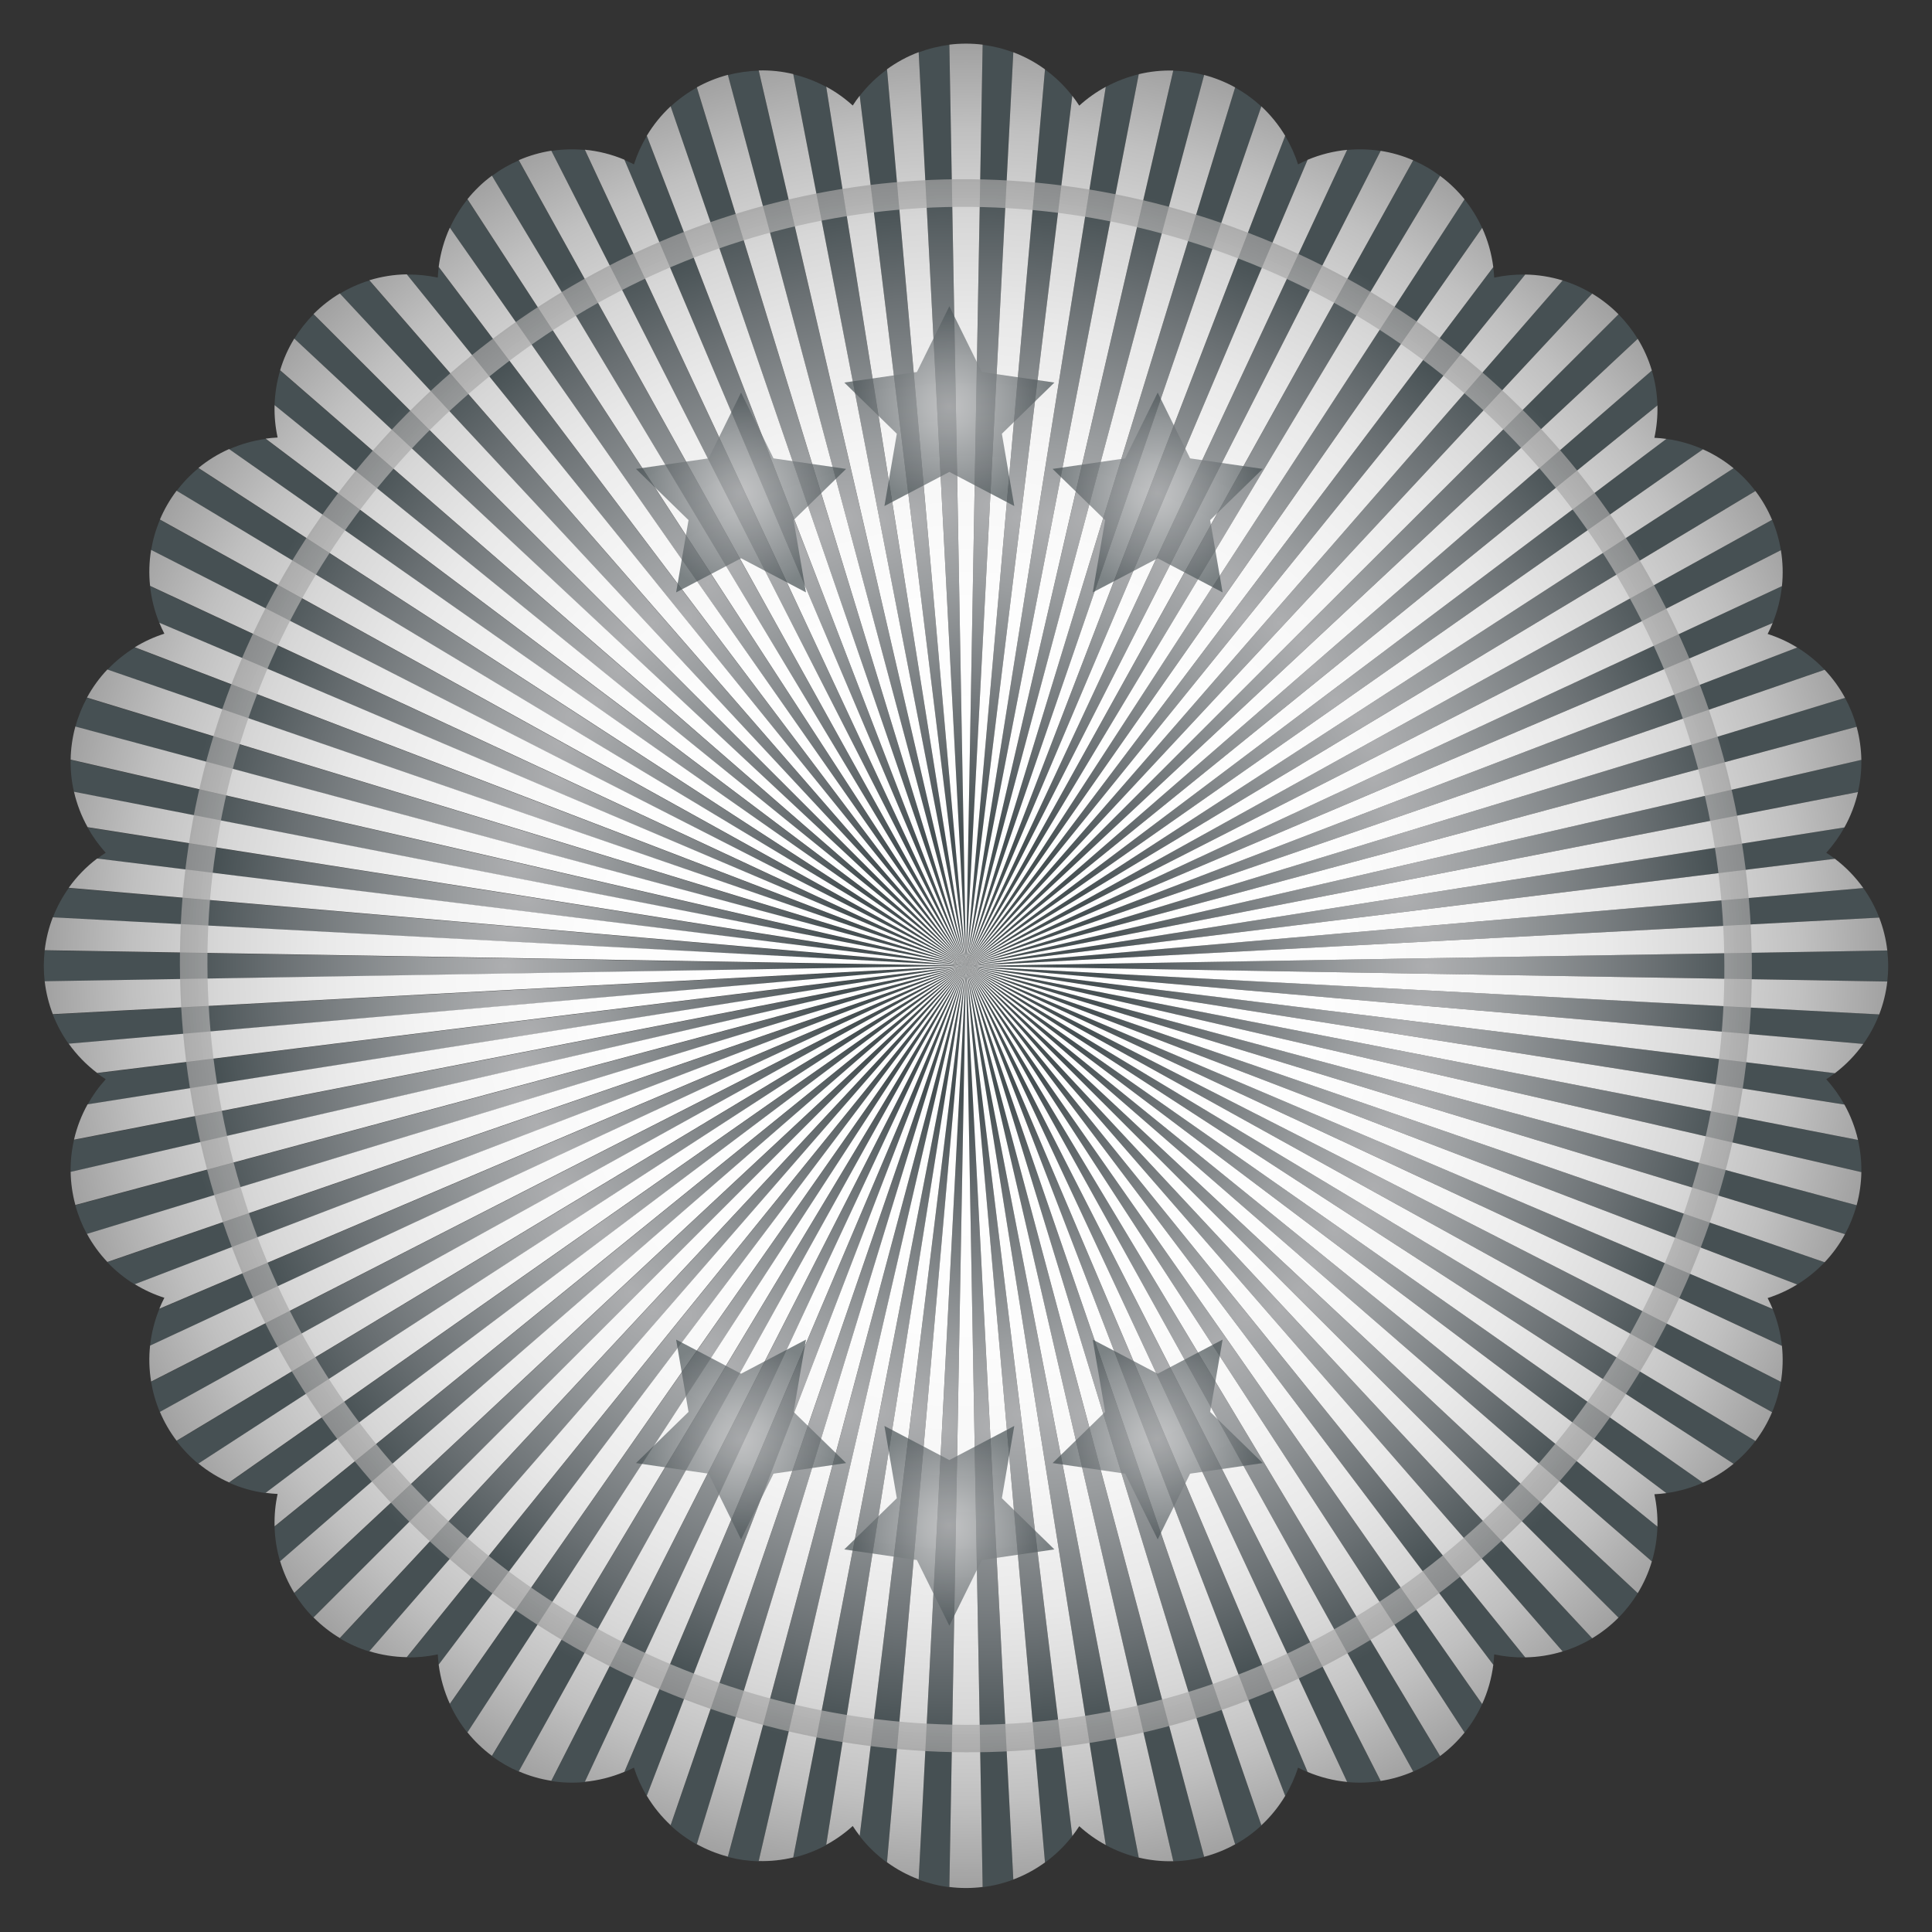 <?xml version="1.0" encoding="UTF-8"?>
<svg enable-background="new 0 0 1676 1676" version="1.1" viewBox="0 0 1676 1676" xml:space="preserve" xmlns="http://www.w3.org/2000/svg">

	
		<rect x="0" y="0" width="1676" height="1676" fill="#333333" stroke="none"/>

	
		<radialGradient id="cj" cx="1238" cy="838" r="283.01" gradientUnits="userSpaceOnUse">
			<stop stop-color="#ADAEB0" offset="0"/>
			<stop stop-color="#9A9D9F" offset=".23"/>
			<stop stop-color="#6A7073" offset=".694"/>
			<stop stop-color="#465053" offset="1"/>
		</radialGradient>
		<path d="m1637.2 824.54c0.505 4.417 0.789 8.913 0.789 13.456 0 4.559-0.284 9.055-0.789 13.472l-799.22-13.472 799.22-13.456z" fill="url(#cj)"/>
		<radialGradient id="by" cx="1234.1" cy="804.19" r="281.1" gradientUnits="userSpaceOnUse">
			<stop stop-color="#ADAEB0" offset="0"/>
			<stop stop-color="#9A9D9F" offset=".23"/>
			<stop stop-color="#6A7073" offset=".694"/>
			<stop stop-color="#465053" offset="1"/>
		</radialGradient>
		<path d="m1630.2 796-792.2 41.993 778.4-67.611c5.616 7.872 10.27 16.453 13.803 25.618z" fill="url(#by)"/>
		<radialGradient id="bn" cx="1234.1" cy="871.81" r="281.1" gradientUnits="userSpaceOnUse">
			<stop stop-color="#ADAEB0" offset="0"/>
			<stop stop-color="#9A9D9F" offset=".23"/>
			<stop stop-color="#6A7073" offset=".694"/>
			<stop stop-color="#465053" offset="1"/>
		</radialGradient>
		<path d="m837.99 837.99 792.2 42.009c-3.534 9.149-8.187 17.747-13.803 25.618l-778.4-67.627z" fill="url(#bn)"/>
		<radialGradient id="bc" cx="1226.4" cy="748.59" r="281.8" gradientUnits="userSpaceOnUse">
			<stop stop-color="#ADAEB0" offset="0"/>
			<stop stop-color="#9A9D9F" offset=".23"/>
			<stop stop-color="#6A7073" offset=".694"/>
			<stop stop-color="#465053" offset="1"/>
		</radialGradient>
		<path d="m1614.7 659.18c0.158 9.496-0.852 18.867-2.918 27.906l-773.81 150.9 776.72-178.81z" fill="url(#bc)"/>
		<radialGradient id="ar" cx="1226.4" cy="927.4" r="281.8" gradientUnits="userSpaceOnUse">
			<stop stop-color="#ADAEB0" offset="0"/>
			<stop stop-color="#9A9D9F" offset=".23"/>
			<stop stop-color="#6A7073" offset=".694"/>
			<stop stop-color="#465053" offset="1"/>
		</radialGradient>
		<path d="m1611.8 988.9c2.067 9.055 3.076 18.425 2.918 27.922l-776.72-178.82 773.81 150.9z" fill="url(#ar)"/>
		<radialGradient id="ag" cx="1224.3" cy="721.68" r="285.27" gradientUnits="userSpaceOnUse">
			<stop stop-color="#ADAEB0" offset="0"/>
			<stop stop-color="#9A9D9F" offset=".23"/>
			<stop stop-color="#6A7073" offset=".694"/>
			<stop stop-color="#465053" offset="1"/>
		</radialGradient>
		<path d="m1610.6 630.47-772.61 207.52 762.54-232.62c4.227 7.793 7.635 16.17 10.064 25.098z" fill="url(#ag)"/>
		<radialGradient id="v" cx="1224.3" cy="954.31" r="285.27" gradientUnits="userSpaceOnUse">
			<stop stop-color="#ADAEB0" offset="0"/>
			<stop stop-color="#9A9D9F" offset=".23"/>
			<stop stop-color="#6A7073" offset=".694"/>
			<stop stop-color="#465053" offset="1"/>
		</radialGradient>
		<path d="m837.99 837.99 772.61 207.53c-2.429 8.913-5.837 17.305-10.064 25.098l-762.54-232.63z" fill="url(#v)"/>
		<radialGradient id="k" cx="1219" cy="777.89" r="272.75" gradientUnits="userSpaceOnUse">
			<stop stop-color="#ADAEB0" offset="0"/>
			<stop stop-color="#9A9D9F" offset=".23"/>
			<stop stop-color="#6A7073" offset=".694"/>
			<stop stop-color="#465053" offset="1"/>
		</radialGradient>
		<path d="m837.99 837.99 762.02-120.2c-4.385 7.872-9.654 15.254-15.743 21.959 2.556 1.641 5.048 3.407 7.462 5.237l-753.74 93.009z" fill="url(#k)"/>
		<radialGradient id="a" cx="1219" cy="898.1" r="272.75" gradientUnits="userSpaceOnUse">
			<stop stop-color="#ADAEB0" offset="0"/>
			<stop stop-color="#9A9D9F" offset=".23"/>
			<stop stop-color="#6A7073" offset=".694"/>
			<stop stop-color="#465053" offset="1"/>
		</radialGradient>
		<path d="m1600 958.21-762.02-120.22 753.74 93.025c-2.414 1.83-4.906 3.581-7.462 5.221 6.09 6.703 11.359 14.086 15.744 21.974z" fill="url(#a)"/>
		<radialGradient id="ct" cx="1210.4" cy="699.85" r="280.88" gradientUnits="userSpaceOnUse">
			<stop stop-color="#ADAEB0" offset="0"/>
			<stop stop-color="#9A9D9F" offset=".23"/>
			<stop stop-color="#6A7073" offset=".694"/>
			<stop stop-color="#465053" offset="1"/>
		</radialGradient>
		<path d="m1582.9 581.02-744.86 256.97 721.07-276.28c8.708 5.347 16.706 11.831 23.789 19.308z" fill="url(#ct)"/>
		<radialGradient id="cs" cx="1210.4" cy="976.13" r="280.88" gradientUnits="userSpaceOnUse">
			<stop stop-color="#ADAEB0" offset="0"/>
			<stop stop-color="#9A9D9F" offset=".23"/>
			<stop stop-color="#6A7073" offset=".694"/>
			<stop stop-color="#465053" offset="1"/>
		</radialGradient>
		<path d="m837.99 837.99 744.86 256.99c-7.083 7.477-15.081 13.961-23.788 19.293l-721.07-276.28z" fill="url(#cs)"/>
		<radialGradient id="cr" cx="1191.9" cy="673.23" r="276.04" gradientUnits="userSpaceOnUse">
			<stop stop-color="#ADAEB0" offset="0"/>
			<stop stop-color="#9A9D9F" offset=".23"/>
			<stop stop-color="#6A7073" offset=".694"/>
			<stop stop-color="#465053" offset="1"/>
		</radialGradient>
		<path d="m837.99 837.99 707.82-329.52c-1.167 10.979-3.865 21.754-8.029 31.976l-699.79 297.55z" fill="url(#cr)"/>
		<radialGradient id="cq" cx="1191.9" cy="1002.8" r="276.04" gradientUnits="userSpaceOnUse">
			<stop stop-color="#ADAEB0" offset="0"/>
			<stop stop-color="#9A9D9F" offset=".23"/>
			<stop stop-color="#6A7073" offset=".694"/>
			<stop stop-color="#465053" offset="1"/>
		</radialGradient>
		<path d="m1545.8 1167.5-707.82-329.54 699.79 297.55c4.165 10.222 6.862 20.997 8.03 31.992z" fill="url(#cq)"/>
		<radialGradient id="cp" cx="1191.4" cy="1031.5" r="284.94" gradientUnits="userSpaceOnUse">
			<stop stop-color="#ADAEB0" offset="0"/>
			<stop stop-color="#9A9D9F" offset=".23"/>
			<stop stop-color="#6A7073" offset=".694"/>
			<stop stop-color="#465053" offset="1"/>
		</radialGradient>
		<path d="m837.99 837.99 706.9 360.74c-1.467 8.897-3.991 17.731-7.635 26.313l-699.27-387.05z" fill="url(#cp)"/>
		<radialGradient id="co" cx="1180.4" cy="1053.9" r="286.24" gradientUnits="userSpaceOnUse">
			<stop stop-color="#ADAEB0" offset="0"/>
			<stop stop-color="#9A9D9F" offset=".23"/>
			<stop stop-color="#6A7073" offset=".694"/>
			<stop stop-color="#465053" offset="1"/>
		</radialGradient>
		<path d="m837.99 837.99 684.84 412.06c-5.616 7.446-12.005 14.055-18.977 19.782l-665.86-431.84z" fill="url(#co)"/>
		<radialGradient id="cn" cx="1157.6" cy="1066.6" r="277.89" gradientUnits="userSpaceOnUse">
			<stop stop-color="#ADAEB0" offset="0"/>
			<stop stop-color="#9A9D9F" offset=".23"/>
			<stop stop-color="#6A7073" offset=".694"/>
			<stop stop-color="#465053" offset="1"/>
		</radialGradient>
		<path d="m837.99 837.99 639.29 448.23c-10.096 4.48-20.776 7.525-31.723 9.039l-607.57-457.27z" fill="url(#cn)"/>
		<radialGradient id="cm" cx="1137.9" cy="1096.3" r="279.87" gradientUnits="userSpaceOnUse">
			<stop stop-color="#ADAEB0" offset="0"/>
			<stop stop-color="#9A9D9F" offset=".23"/>
			<stop stop-color="#6A7073" offset=".694"/>
			<stop stop-color="#465053" offset="1"/>
		</radialGradient>
		<path d="m837.99 837.99 599.81 486.32c-0.268 10.206-1.893 20.381-4.827 30.256l-594.98-516.58z" fill="url(#cm)"/>
		<radialGradient id="cl" cx="1129.4" cy="1120.7" r="287.05" gradientUnits="userSpaceOnUse">
			<stop stop-color="#ADAEB0" offset="0"/>
			<stop stop-color="#9A9D9F" offset=".23"/>
			<stop stop-color="#6A7073" offset=".694"/>
			<stop stop-color="#465053" offset="1"/>
		</radialGradient>
		<path d="m837.99 837.99 582.74 544.08c-4.638 7.556-10.191 14.702-16.706 21.265l-566.03-565.34z" fill="url(#cl)"/>
		<radialGradient id="ck" cx="1109.6" cy="1135.3" r="284.77" gradientUnits="userSpaceOnUse">
			<stop stop-color="#ADAEB0" offset="0"/>
			<stop stop-color="#9A9D9F" offset=".23"/>
			<stop stop-color="#6A7073" offset=".694"/>
			<stop stop-color="#465053" offset="1"/>
		</radialGradient>
		<path d="m837.99 837.99 543.22 583.24c-8.14 4.906-16.753 8.708-25.634 11.437l-517.59-594.68z" fill="url(#ck)"/>
		<radialGradient id="ci" cx="1080.6" cy="1141.1" r="274.52" gradientUnits="userSpaceOnUse">
			<stop stop-color="#ADAEB0" offset="0"/>
			<stop stop-color="#9A9D9F" offset=".23"/>
			<stop stop-color="#6A7073" offset=".694"/>
			<stop stop-color="#465053" offset="1"/>
		</radialGradient>
		<path d="m837.99 837.99 485.12 599.82c-9.023 0.142-18.047-0.726-26.896-2.65-0.142 3.045-0.426 6.058-0.805 9.071l-457.42-606.25z" fill="url(#ci)"/>
		<radialGradient id="ch" cx="1061.9" cy="1170.5" r="283.46" gradientUnits="userSpaceOnUse">
			<stop stop-color="#ADAEB0" offset="0"/>
			<stop stop-color="#9A9D9F" offset=".23"/>
			<stop stop-color="#6A7073" offset=".694"/>
			<stop stop-color="#465053" offset="1"/>
		</radialGradient>
		<path d="m837.99 837.99 447.76 640.3c-4.007 8.787-9.118 17.116-15.27 24.766l-432.48-665.07z" fill="url(#ch)"/>
		<radialGradient id="cg" cx="1043.6" cy="1187.4" r="286.7" gradientUnits="userSpaceOnUse">
			<stop stop-color="#ADAEB0" offset="0"/>
			<stop stop-color="#9A9D9F" offset=".23"/>
			<stop stop-color="#6A7073" offset=".694"/>
			<stop stop-color="#465053" offset="1"/>
		</radialGradient>
		<path d="m837.99 837.99 411.27 685.42c-3.565 2.65-7.319 5.127-11.263 7.414-3.944 2.271-7.966 4.275-12.052 6.042l-387.95-698.88z" fill="url(#cg)"/>
		<radialGradient id="cf" cx="1017.9" cy="1192.2" r="280.92" gradientUnits="userSpaceOnUse">
			<stop stop-color="#ADAEB0" offset="0"/>
			<stop stop-color="#9A9D9F" offset=".23"/>
			<stop stop-color="#6A7073" offset=".694"/>
			<stop stop-color="#465053" offset="1"/>
		</radialGradient>
		<path d="m837.99 837.99 359.73 707.06c-9.702 1.514-19.466 1.783-29.089 0.868l-330.64-707.93z" fill="url(#cf)"/>
		<radialGradient id="ce" cx="986.15" cy="1198" r="275.29" gradientUnits="userSpaceOnUse">
			<stop stop-color="#ADAEB0" offset="0"/>
			<stop stop-color="#9A9D9F" offset=".23"/>
			<stop stop-color="#6A7073" offset=".694"/>
			<stop stop-color="#465053" offset="1"/>
		</radialGradient>
		<path d="m837.99 837.99 296.32 699.27c-2.792-1.183-5.553-2.461-8.266-3.849-2.745 8.629-6.515 16.879-11.137 24.625l-276.91-720.04z" fill="url(#ce)"/>
		<radialGradient id="cd" cx="966.1" cy="1219" r="284.25" gradientUnits="userSpaceOnUse">
			<stop stop-color="#ADAEB0" offset="0"/>
			<stop stop-color="#9A9D9F" offset=".23"/>
			<stop stop-color="#6A7073" offset=".694"/>
			<stop stop-color="#465053" offset="1"/>
		</radialGradient>
		<path d="m837.99 837.99 256.22 745.58c-6.799 6.326-14.402 11.878-22.716 16.485l-233.5-762.07z" fill="url(#cd)"/>
		<radialGradient id="cc" cx="941.29" cy="1226.3" r="284.15" gradientUnits="userSpaceOnUse">
			<stop stop-color="#ADAEB0" offset="0"/>
			<stop stop-color="#9A9D9F" offset=".23"/>
			<stop stop-color="#6A7073" offset=".694"/>
			<stop stop-color="#465053" offset="1"/>
		</radialGradient>
		<path d="m837.99 837.99 206.59 772.88c-8.944 2.35-17.904 3.597-26.77 3.818l-179.82-776.69z" fill="url(#cc)"/>
		<radialGradient id="cb" cx="912.93" cy="451.22" r="278.58" gradientUnits="userSpaceOnUse">
			<stop stop-color="#ADAEB0" offset="0"/>
			<stop stop-color="#9A9D9F" offset=".23"/>
			<stop stop-color="#6A7073" offset=".694"/>
			<stop stop-color="#465053" offset="1"/>
		</radialGradient>
		<path d="m987.87 64.439-149.88 773.55 121.26-762.59c8.976-4.874 18.598-8.565 28.615-10.963z" fill="url(#cb)"/>
		<radialGradient id="ca" cx="912.93" cy="1224.8" r="278.58" gradientUnits="userSpaceOnUse">
			<stop stop-color="#ADAEB0" offset="0"/>
			<stop stop-color="#9A9D9F" offset=".23"/>
			<stop stop-color="#6A7073" offset=".694"/>
			<stop stop-color="#465053" offset="1"/>
		</radialGradient>
		<path d="m837.99 837.99 149.88 773.57c-10.017-2.398-19.64-6.089-28.616-10.964l-121.26-762.6z" fill="url(#ca)"/>
		<radialGradient id="bz" cx="884.1" cy="449.12" r="276.9" gradientUnits="userSpaceOnUse">
			<stop stop-color="#ADAEB0" offset="0"/>
			<stop stop-color="#9A9D9F" offset=".23"/>
			<stop stop-color="#6A7073" offset=".694"/>
			<stop stop-color="#465053" offset="1"/>
		</radialGradient>
		<path d="m930.21 83.195-92.22 754.8 68.526-777.75c8.945 6.5 16.911 14.23 23.694 22.953z" fill="url(#bz)"/>
		<radialGradient id="bx" cx="884.1" cy="1226.9" r="276.9" gradientUnits="userSpaceOnUse">
			<stop stop-color="#ADAEB0" offset="0"/>
			<stop stop-color="#9A9D9F" offset=".23"/>
			<stop stop-color="#6A7073" offset=".694"/>
			<stop stop-color="#465053" offset="1"/>
		</radialGradient>
		<path d="m837.99 837.99 92.22 754.81c-6.783 8.708-14.75 16.438-23.694 22.937l-68.526-777.75z" fill="url(#bx)"/>
		<radialGradient id="bw" cx="858.52" cy="438.44" r="282.9" gradientUnits="userSpaceOnUse">
			<stop stop-color="#ADAEB0" offset="0"/>
			<stop stop-color="#9A9D9F" offset=".23"/>
			<stop stop-color="#6A7073" offset=".694"/>
			<stop stop-color="#465053" offset="1"/>
		</radialGradient>
		<path d="m879.04 45.43-41.046 792.56 14.45-799.11c9.244 1.152 18.157 3.376 26.596 6.547z" fill="url(#bw)"/>
		<radialGradient id="bv" cx="858.52" cy="1237.5" r="282.9" gradientUnits="userSpaceOnUse">
			<stop stop-color="#ADAEB0" offset="0"/>
			<stop stop-color="#9A9D9F" offset=".23"/>
			<stop stop-color="#6A7073" offset=".694"/>
			<stop stop-color="#465053" offset="1"/>
		</radialGradient>
		<path d="m837.99 837.99 41.046 792.56c-8.44 3.187-17.352 5.411-26.596 6.547l-14.45-799.11z" fill="url(#bv)"/>
		<radialGradient id="bu" cx="817.47" cy="438.44" r="282.9" gradientUnits="userSpaceOnUse">
			<stop stop-color="#ADAEB0" offset="0"/>
			<stop stop-color="#9A9D9F" offset=".23"/>
			<stop stop-color="#6A7073" offset=".694"/>
			<stop stop-color="#465053" offset="1"/>
		</radialGradient>
		<path d="m823.56 38.883 14.434 799.11-41.046-792.56c8.455-3.171 17.368-5.395 26.612-6.547z" fill="url(#bu)"/>
		<radialGradient id="bt" cx="791.89" cy="449.12" r="276.9" gradientUnits="userSpaceOnUse">
			<stop stop-color="#ADAEB0" offset="0"/>
			<stop stop-color="#9A9D9F" offset=".23"/>
			<stop stop-color="#6A7073" offset=".694"/>
			<stop stop-color="#465053" offset="1"/>
		</radialGradient>
		<path d="m769.47 60.243 68.526 777.75-92.204-754.8c6.767-8.723 14.749-16.453 23.678-22.952z" fill="url(#bt)"/>
		<radialGradient id="bs" cx="763.06" cy="451.22" r="278.58" gradientUnits="userSpaceOnUse">
			<stop stop-color="#ADAEB0" offset="0"/>
			<stop stop-color="#9A9D9F" offset=".23"/>
			<stop stop-color="#6A7073" offset=".694"/>
			<stop stop-color="#465053" offset="1"/>
		</radialGradient>
		<path d="m716.73 75.402 121.26 762.59-149.86-773.55c10.001 2.398 19.624 6.089 28.6 10.963z" fill="url(#bs)"/>
		<radialGradient id="br" cx="734.71" cy="449.65" r="284.15" gradientUnits="userSpaceOnUse">
			<stop stop-color="#ADAEB0" offset="0"/>
			<stop stop-color="#9A9D9F" offset=".23"/>
			<stop stop-color="#6A7073" offset=".694"/>
			<stop stop-color="#465053" offset="1"/>
		</radialGradient>
		<path d="m658.17 61.3 179.82 776.69-206.57-772.86c8.929-2.351 17.904-3.597 26.754-3.833z" fill="url(#br)"/>
		<radialGradient id="bq" cx="709.88" cy="456.97" r="284.25" gradientUnits="userSpaceOnUse">
			<stop stop-color="#ADAEB0" offset="0"/>
			<stop stop-color="#9A9D9F" offset=".23"/>
			<stop stop-color="#6A7073" offset=".694"/>
			<stop stop-color="#465053" offset="1"/>
		</radialGradient>
		<path d="m604.49 75.939 233.5 762.05-256.22-745.58c6.799-6.31 14.419-11.863 22.716-16.469z" fill="url(#bq)"/>
		<radialGradient id="bp" cx="689.83" cy="477.98" r="275.28" gradientUnits="userSpaceOnUse">
			<stop stop-color="#ADAEB0" offset="0"/>
			<stop stop-color="#9A9D9F" offset=".23"/>
			<stop stop-color="#6A7073" offset=".694"/>
			<stop stop-color="#465053" offset="1"/>
		</radialGradient>
		<path d="m561.1 117.96 276.9 720.03-296.32-699.25c2.808 1.167 5.569 2.445 8.266 3.849 2.76-8.628 6.515-16.894 11.152-24.624z" fill="url(#bp)"/>
		<radialGradient id="bo" cx="658.13" cy="483.77" r="280.91" gradientUnits="userSpaceOnUse">
			<stop stop-color="#ADAEB0" offset="0"/>
			<stop stop-color="#9A9D9F" offset=".23"/>
			<stop stop-color="#6A7073" offset=".694"/>
			<stop stop-color="#465053" offset="1"/>
		</radialGradient>
		<path d="m507.37 130.08 330.63 707.91-359.72-707.06c9.686-1.515 19.466-1.767 29.089-0.852z" fill="url(#bo)"/>
		<radialGradient id="bm" cx="632.36" cy="488.55" r="286.7" gradientUnits="userSpaceOnUse">
			<stop stop-color="#ADAEB0" offset="0"/>
			<stop stop-color="#9A9D9F" offset=".23"/>
			<stop stop-color="#6A7073" offset=".694"/>
			<stop stop-color="#465053" offset="1"/>
		</radialGradient>
		<path d="m450.04 139.12 387.95 698.88-411.27-685.4c3.581-2.65 7.32-5.143 11.263-7.414 3.944-2.272 7.982-4.291 12.052-6.058z" fill="url(#bm)"/>
		<radialGradient id="bl" cx="614.11" cy="505.47" r="283.46" gradientUnits="userSpaceOnUse">
			<stop stop-color="#ADAEB0" offset="0"/>
			<stop stop-color="#9A9D9F" offset=".23"/>
			<stop stop-color="#6A7073" offset=".694"/>
			<stop stop-color="#465053" offset="1"/>
		</radialGradient>
		<path d="m405.52 172.94 432.47 665.05-447.75-640.29c4.006-8.802 9.133-17.132 15.285-24.767z" fill="url(#bl)"/>
		<radialGradient id="bk" cx="595.44" cy="534.87" r="274.51" gradientUnits="userSpaceOnUse">
			<stop stop-color="#ADAEB0" offset="0"/>
			<stop stop-color="#9A9D9F" offset=".23"/>
			<stop stop-color="#6A7073" offset=".694"/>
			<stop stop-color="#465053" offset="1"/>
		</radialGradient>
		<path d="m380.57 231.75 457.42 606.24-485.11-599.81c9.007-0.158 18.046 0.726 26.896 2.65 0.142-3.044 0.41-6.073 0.789-9.086z" fill="url(#bk)"/>
		<radialGradient id="bj" cx="566.39" cy="540.65" r="284.76" gradientUnits="userSpaceOnUse">
			<stop stop-color="#ADAEB0" offset="0"/>
			<stop stop-color="#9A9D9F" offset=".23"/>
			<stop stop-color="#6A7073" offset=".694"/>
			<stop stop-color="#465053" offset="1"/>
		</radialGradient>
		<path d="m320.4 243.31 517.59 594.68-543.21-583.24c8.14-4.89 16.753-8.708 25.618-11.437z" fill="url(#bj)"/>
		<radialGradient id="bi" cx="817.47" cy="1237.5" r="282.9" gradientUnits="userSpaceOnUse">
			<stop stop-color="#ADAEB0" offset="0"/>
			<stop stop-color="#9A9D9F" offset=".23"/>
			<stop stop-color="#6A7073" offset=".694"/>
			<stop stop-color="#465053" offset="1"/>
		</radialGradient>
		<path d="m837.99 837.99-14.434 799.11c-9.244-1.136-18.157-3.36-26.612-6.547l41.046-792.56z" fill="url(#bi)"/>
		<radialGradient id="bh" cx="791.89" cy="1226.9" r="276.9" gradientUnits="userSpaceOnUse">
			<stop stop-color="#ADAEB0" offset="0"/>
			<stop stop-color="#9A9D9F" offset=".23"/>
			<stop stop-color="#6A7073" offset=".694"/>
			<stop stop-color="#465053" offset="1"/>
		</radialGradient>
		<path d="m837.99 837.99-68.526 777.75c-8.929-6.499-16.911-14.229-23.678-22.937l92.204-754.81z" fill="url(#bh)"/>
		<radialGradient id="bg" cx="763.06" cy="1224.8" r="278.58" gradientUnits="userSpaceOnUse">
			<stop stop-color="#ADAEB0" offset="0"/>
			<stop stop-color="#9A9D9F" offset=".23"/>
			<stop stop-color="#6A7073" offset=".694"/>
			<stop stop-color="#465053" offset="1"/>
		</radialGradient>
		<path d="m837.99 837.99-121.26 762.61c-8.976 4.874-18.599 8.566-28.6 10.964l149.86-773.57z" fill="url(#bg)"/>
		<radialGradient id="bf" cx="734.71" cy="1226.3" r="284.15" gradientUnits="userSpaceOnUse">
			<stop stop-color="#ADAEB0" offset="0"/>
			<stop stop-color="#9A9D9F" offset=".23"/>
			<stop stop-color="#6A7073" offset=".694"/>
			<stop stop-color="#465053" offset="1"/>
		</radialGradient>
		<path d="m837.99 837.99-179.82 776.69c-8.85-0.221-17.826-1.467-26.754-3.818l206.57-772.88z" fill="url(#bf)"/>
		<radialGradient id="be" cx="709.88" cy="1219" r="284.25" gradientUnits="userSpaceOnUse">
			<stop stop-color="#ADAEB0" offset="0"/>
			<stop stop-color="#9A9D9F" offset=".23"/>
			<stop stop-color="#6A7073" offset=".694"/>
			<stop stop-color="#465053" offset="1"/>
		</radialGradient>
		<path d="m837.99 837.99-233.5 762.07c-8.298-4.606-15.917-10.159-22.716-16.485l256.22-745.58z" fill="url(#be)"/>
		<radialGradient id="bd" cx="689.83" cy="1198" r="275.29" gradientUnits="userSpaceOnUse">
			<stop stop-color="#ADAEB0" offset="0"/>
			<stop stop-color="#9A9D9F" offset=".23"/>
			<stop stop-color="#6A7073" offset=".694"/>
			<stop stop-color="#465053" offset="1"/>
		</radialGradient>
		<path d="m837.99 837.99-276.9 720.04c-4.638-7.745-8.392-15.996-11.153-24.625-2.698 1.388-5.458 2.666-8.266 3.849l296.32-699.27z" fill="url(#bd)"/>
		<radialGradient id="bb" cx="658.13" cy="1192.2" r="280.92" gradientUnits="userSpaceOnUse">
			<stop stop-color="#ADAEB0" offset="0"/>
			<stop stop-color="#9A9D9F" offset=".23"/>
			<stop stop-color="#6A7073" offset=".694"/>
			<stop stop-color="#465053" offset="1"/>
		</radialGradient>
		<path d="m837.99 837.99-330.63 707.93c-9.623 0.915-19.403 0.647-29.089-0.868l359.72-707.06z" fill="url(#bb)"/>
		<radialGradient id="ba" cx="632.36" cy="1187.4" r="286.7" gradientUnits="userSpaceOnUse">
			<stop stop-color="#ADAEB0" offset="0"/>
			<stop stop-color="#9A9D9F" offset=".23"/>
			<stop stop-color="#6A7073" offset=".694"/>
			<stop stop-color="#465053" offset="1"/>
		</radialGradient>
		<path d="m837.99 837.99-387.95 698.88c-4.07-1.767-8.108-3.77-12.052-6.042-3.944-2.287-7.682-4.764-11.263-7.414l411.27-685.42z" fill="url(#ba)"/>
		<radialGradient id="az" cx="614.11" cy="1170.5" r="283.46" gradientUnits="userSpaceOnUse">
			<stop stop-color="#ADAEB0" offset="0"/>
			<stop stop-color="#9A9D9F" offset=".23"/>
			<stop stop-color="#6A7073" offset=".694"/>
			<stop stop-color="#465053" offset="1"/>
		</radialGradient>
		<path d="m837.99 837.99-432.47 665.07c-6.152-7.651-11.279-15.98-15.286-24.766l447.76-640.3z" fill="url(#az)"/>
		<radialGradient id="ay" cx="595.44" cy="1141.1" r="274.51" gradientUnits="userSpaceOnUse">
			<stop stop-color="#ADAEB0" offset="0"/>
			<stop stop-color="#9A9D9F" offset=".23"/>
			<stop stop-color="#6A7073" offset=".694"/>
			<stop stop-color="#465053" offset="1"/>
		</radialGradient>
		<path d="m837.99 837.99-457.42 606.24c-0.379-3.013-0.647-6.026-0.789-9.071-8.85 1.925-17.889 2.792-26.896 2.65l485.11-599.82z" fill="url(#ay)"/>
		<radialGradient id="ax" cx="566.39" cy="1135.3" r="284.76" gradientUnits="userSpaceOnUse">
			<stop stop-color="#ADAEB0" offset="0"/>
			<stop stop-color="#9A9D9F" offset=".23"/>
			<stop stop-color="#6A7073" offset=".694"/>
			<stop stop-color="#465053" offset="1"/>
		</radialGradient>
		<path d="m837.99 837.99-517.59 594.68c-8.866-2.729-17.479-6.531-25.618-11.437l543.21-583.24z" fill="url(#ax)"/>
		<radialGradient id="aw" cx="546.63" cy="1120.7" r="287.05" gradientUnits="userSpaceOnUse">
			<stop stop-color="#ADAEB0" offset="0"/>
			<stop stop-color="#9A9D9F" offset=".23"/>
			<stop stop-color="#6A7073" offset=".694"/>
			<stop stop-color="#465053" offset="1"/>
		</radialGradient>
		<path d="m837.99 837.99-566.02 565.34c-6.515-6.562-12.084-13.708-16.706-21.265l582.72-544.08z" fill="url(#aw)"/>
		<radialGradient id="av" cx="538.1" cy="1096.3" r="279.87" gradientUnits="userSpaceOnUse">
			<stop stop-color="#ADAEB0" offset="0"/>
			<stop stop-color="#9A9D9F" offset=".23"/>
			<stop stop-color="#6A7073" offset=".694"/>
			<stop stop-color="#465053" offset="1"/>
		</radialGradient>
		<path d="m837.99 837.99-594.98 516.58c-2.934-9.875-4.543-20.05-4.811-30.256l599.79-486.32z" fill="url(#av)"/>
		<radialGradient id="au" cx="518.35" cy="1066.6" r="277.89" gradientUnits="userSpaceOnUse">
			<stop stop-color="#ADAEB0" offset="0"/>
			<stop stop-color="#9A9D9F" offset=".23"/>
			<stop stop-color="#6A7073" offset=".694"/>
			<stop stop-color="#465053" offset="1"/>
		</radialGradient>
		<path d="m837.99 837.99-607.57 457.27c-10.932-1.514-21.627-4.559-31.708-9.039l639.28-448.23z" fill="url(#au)"/>
		<radialGradient id="at" cx="495.58" cy="1053.9" r="286.24" gradientUnits="userSpaceOnUse">
			<stop stop-color="#ADAEB0" offset="0"/>
			<stop stop-color="#9A9D9F" offset=".23"/>
			<stop stop-color="#6A7073" offset=".694"/>
			<stop stop-color="#465053" offset="1"/>
		</radialGradient>
		<path d="m837.99 837.99-665.86 431.84c-6.973-5.726-13.346-12.336-18.961-19.782l684.82-412.06z" fill="url(#at)"/>
		<radialGradient id="as" cx="484.54" cy="1031.5" r="284.94" gradientUnits="userSpaceOnUse">
			<stop stop-color="#ADAEB0" offset="0"/>
			<stop stop-color="#9A9D9F" offset=".23"/>
			<stop stop-color="#6A7073" offset=".694"/>
			<stop stop-color="#465053" offset="1"/>
		</radialGradient>
		<path d="m837.99 837.99-699.27 387.05c-3.628-8.582-6.152-17.416-7.635-26.313l706.9-360.74z" fill="url(#as)"/>
		<radialGradient id="aq" cx="484.09" cy="1002.8" r="276.04" gradientUnits="userSpaceOnUse">
			<stop stop-color="#ADAEB0" offset="0"/>
			<stop stop-color="#9A9D9F" offset=".23"/>
			<stop stop-color="#6A7073" offset=".694"/>
			<stop stop-color="#465053" offset="1"/>
		</radialGradient>
		<path d="m837.99 837.99-707.8 329.54c1.152-10.995 3.865-21.769 8.029-31.992l699.78-297.55z" fill="url(#aq)"/>
		<radialGradient id="ap" cx="465.56" cy="976.13" r="280.88" gradientUnits="userSpaceOnUse">
			<stop stop-color="#ADAEB0" offset="0"/>
			<stop stop-color="#9A9D9F" offset=".23"/>
			<stop stop-color="#6A7073" offset=".694"/>
			<stop stop-color="#465053" offset="1"/>
		</radialGradient>
		<path d="m837.99 837.99-721.06 276.28c-8.708-5.332-16.721-11.815-23.804-19.293l744.86-256.99z" fill="url(#ap)"/>
		<radialGradient id="ao" cx="451.69" cy="954.31" r="285.27" gradientUnits="userSpaceOnUse">
			<stop stop-color="#ADAEB0" offset="0"/>
			<stop stop-color="#9A9D9F" offset=".23"/>
			<stop stop-color="#6A7073" offset=".694"/>
			<stop stop-color="#465053" offset="1"/>
		</radialGradient>
		<path d="m837.99 837.99-762.54 232.63c-4.228-7.793-7.635-16.185-10.064-25.098l772.61-207.53z" fill="url(#ao)"/>
		<radialGradient id="an" cx="449.63" cy="927.4" r="281.8" gradientUnits="userSpaceOnUse">
			<stop stop-color="#ADAEB0" offset="0"/>
			<stop stop-color="#9A9D9F" offset=".23"/>
			<stop stop-color="#6A7073" offset=".694"/>
			<stop stop-color="#465053" offset="1"/>
		</radialGradient>
		<path d="m837.99 837.99-776.71 178.82c-0.174-9.496 0.836-18.867 2.918-27.922l773.79-150.9z" fill="url(#an)"/>
		<radialGradient id="am" cx="456.99" cy="898.1" r="272.74" gradientUnits="userSpaceOnUse">
			<stop stop-color="#ADAEB0" offset="0"/>
			<stop stop-color="#9A9D9F" offset=".23"/>
			<stop stop-color="#6A7073" offset=".694"/>
			<stop stop-color="#465053" offset="1"/>
		</radialGradient>
		<path d="m837.99 837.99-762.01 120.22c4.37-7.887 9.638-15.27 15.743-21.974-2.571-1.641-5.048-3.392-7.462-5.221l753.72-93.026z" fill="url(#am)"/>
		<radialGradient id="al" cx="441.9" cy="871.81" r="281.1" gradientUnits="userSpaceOnUse">
			<stop stop-color="#ADAEB0" offset="0"/>
			<stop stop-color="#9A9D9F" offset=".23"/>
			<stop stop-color="#6A7073" offset=".694"/>
			<stop stop-color="#465053" offset="1"/>
		</radialGradient>
		<path d="m837.99 837.99-778.38 67.627c-5.616-7.872-10.269-16.469-13.803-25.618l792.18-42.009z" fill="url(#al)"/>
		<radialGradient id="ak" cx="438" cy="838" r="283" gradientUnits="userSpaceOnUse">
			<stop stop-color="#ADAEB0" offset="0"/>
			<stop stop-color="#9A9D9F" offset=".23"/>
			<stop stop-color="#6A7073" offset=".694"/>
			<stop stop-color="#465053" offset="1"/>
		</radialGradient>
		<path d="m837.99 837.99-799.22 13.472c-0.505-4.417-0.773-8.913-0.773-13.472 0-4.543 0.268-9.039 0.773-13.456l799.22 13.456z" fill="url(#ak)"/>
		<radialGradient id="aj" cx="441.9" cy="804.19" r="281.1" gradientUnits="userSpaceOnUse">
			<stop stop-color="#ADAEB0" offset="0"/>
			<stop stop-color="#9A9D9F" offset=".23"/>
			<stop stop-color="#6A7073" offset=".694"/>
			<stop stop-color="#465053" offset="1"/>
		</radialGradient>
		<path d="m837.99 837.99-792.18-41.993c3.534-9.165 8.187-17.747 13.803-25.618l778.38 67.611z" fill="url(#aj)"/>
		<radialGradient id="ai" cx="456.99" cy="777.89" r="272.74" gradientUnits="userSpaceOnUse">
			<stop stop-color="#ADAEB0" offset="0"/>
			<stop stop-color="#9A9D9F" offset=".23"/>
			<stop stop-color="#6A7073" offset=".694"/>
			<stop stop-color="#465053" offset="1"/>
		</radialGradient>
		<path d="m837.99 837.99-753.72-93.009c2.414-1.83 4.89-3.597 7.462-5.237-6.105-6.704-11.374-14.087-15.743-21.959l762 120.2z" fill="url(#ai)"/>
		<radialGradient id="ah" cx="449.63" cy="748.59" r="281.8" gradientUnits="userSpaceOnUse">
			<stop stop-color="#ADAEB0" offset="0"/>
			<stop stop-color="#9A9D9F" offset=".23"/>
			<stop stop-color="#6A7073" offset=".694"/>
			<stop stop-color="#465053" offset="1"/>
		</radialGradient>
		<path d="m837.99 837.99-773.79-150.9c-2.082-9.039-3.092-18.409-2.918-27.906l776.71 178.81z" fill="url(#ah)"/>
		<radialGradient id="af" cx="451.69" cy="721.68" r="285.27" gradientUnits="userSpaceOnUse">
			<stop stop-color="#ADAEB0" offset="0"/>
			<stop stop-color="#9A9D9F" offset=".23"/>
			<stop stop-color="#6A7073" offset=".694"/>
			<stop stop-color="#465053" offset="1"/>
		</radialGradient>
		<path d="m837.99 837.99-772.61-207.52c2.429-8.929 5.837-17.305 10.064-25.098l762.54 232.62z" fill="url(#af)"/>
		<radialGradient id="ae" cx="465.56" cy="699.85" r="280.88" gradientUnits="userSpaceOnUse">
			<stop stop-color="#ADAEB0" offset="0"/>
			<stop stop-color="#9A9D9F" offset=".23"/>
			<stop stop-color="#6A7073" offset=".694"/>
			<stop stop-color="#465053" offset="1"/>
		</radialGradient>
		<path d="m837.99 837.99-744.86-256.97c7.083-7.477 15.097-13.961 23.804-19.308l721.06 276.28z" fill="url(#ae)"/>
		<radialGradient id="ad" cx="484.09" cy="673.23" r="276.04" gradientUnits="userSpaceOnUse">
			<stop stop-color="#ADAEB0" offset="0"/>
			<stop stop-color="#9A9D9F" offset=".23"/>
			<stop stop-color="#6A7073" offset=".694"/>
			<stop stop-color="#465053" offset="1"/>
		</radialGradient>
		<path d="m837.99 837.99-699.77-297.55c-4.165-10.222-6.878-20.996-8.029-31.976l707.8 329.52z" fill="url(#ad)"/>
		<radialGradient id="ac" cx="484.54" cy="644.47" r="284.94" gradientUnits="userSpaceOnUse">
			<stop stop-color="#ADAEB0" offset="0"/>
			<stop stop-color="#9A9D9F" offset=".23"/>
			<stop stop-color="#6A7073" offset=".694"/>
			<stop stop-color="#465053" offset="1"/>
		</radialGradient>
		<path d="m837.99 837.99-706.9-360.72c1.483-8.913 4.007-17.731 7.635-26.328l699.27 387.05z" fill="url(#ac)"/>
		<radialGradient id="ab" cx="495.58" cy="622.08" r="286.24" gradientUnits="userSpaceOnUse">
			<stop stop-color="#ADAEB0" offset="0"/>
			<stop stop-color="#9A9D9F" offset=".23"/>
			<stop stop-color="#6A7073" offset=".694"/>
			<stop stop-color="#465053" offset="1"/>
		</radialGradient>
		<path d="m837.99 837.99-684.82-412.06c5.616-7.43 11.989-14.04 18.961-19.766l665.86 431.82z" fill="url(#ab)"/>
		<radialGradient id="aa" cx="518.35" cy="609.37" r="277.88" gradientUnits="userSpaceOnUse">
			<stop stop-color="#ADAEB0" offset="0"/>
			<stop stop-color="#9A9D9F" offset=".23"/>
			<stop stop-color="#6A7073" offset=".694"/>
			<stop stop-color="#465053" offset="1"/>
		</radialGradient>
		<path d="m837.99 837.99-639.28-448.21c10.08-4.496 20.776-7.54 31.708-9.039l607.57 457.25z" fill="url(#aa)"/>
		<radialGradient id="z" cx="538.1" cy="579.71" r="279.86" gradientUnits="userSpaceOnUse">
			<stop stop-color="#ADAEB0" offset="0"/>
			<stop stop-color="#9A9D9F" offset=".23"/>
			<stop stop-color="#6A7073" offset=".694"/>
			<stop stop-color="#465053" offset="1"/>
		</radialGradient>
		<path d="m837.99 837.99-599.79-486.31c0.268-10.206 1.877-20.397 4.811-30.256l594.98 516.56z" fill="url(#z)"/>
		<radialGradient id="y" cx="941.29" cy="449.65" r="284.15" gradientUnits="userSpaceOnUse">
			<stop stop-color="#ADAEB0" offset="0"/>
			<stop stop-color="#9A9D9F" offset=".23"/>
			<stop stop-color="#6A7073" offset=".694"/>
			<stop stop-color="#465053" offset="1"/>
		</radialGradient>
		<path d="m1044.6 65.133-206.59 772.86 179.82-776.69c8.866 0.236 17.826 1.482 26.77 3.833z" fill="url(#y)"/>
		<radialGradient id="x" cx="546.63" cy="555.33" r="287.05" gradientUnits="userSpaceOnUse">
			<stop stop-color="#ADAEB0" offset="0"/>
			<stop stop-color="#9A9D9F" offset=".23"/>
			<stop stop-color="#6A7073" offset=".694"/>
			<stop stop-color="#465053" offset="1"/>
		</radialGradient>
		<path d="m837.99 837.99-582.72-544.06c4.622-7.556 10.191-14.702 16.706-21.265l566.02 565.32z" fill="url(#x)"/>
		<radialGradient id="w" cx="1191.4" cy="644.47" r="284.94" gradientUnits="userSpaceOnUse">
			<stop stop-color="#ADAEB0" offset="0"/>
			<stop stop-color="#9A9D9F" offset=".23"/>
			<stop stop-color="#6A7073" offset=".694"/>
			<stop stop-color="#465053" offset="1"/>
		</radialGradient>
		<path d="m1544.9 477.27-706.9 360.72 699.27-387.05c3.645 8.598 6.169 17.416 7.636 26.329z" fill="url(#w)"/>
		<radialGradient id="u" cx="1180.4" cy="622.08" r="286.24" gradientUnits="userSpaceOnUse">
			<stop stop-color="#ADAEB0" offset="0"/>
			<stop stop-color="#9A9D9F" offset=".23"/>
			<stop stop-color="#6A7073" offset=".694"/>
			<stop stop-color="#465053" offset="1"/>
		</radialGradient>
		<path d="m1522.8 425.94-684.84 412.06 665.86-431.82c6.973 5.726 13.362 12.336 18.978 19.766z" fill="url(#u)"/>
		<radialGradient id="t" cx="1157.6" cy="609.37" r="277.89" gradientUnits="userSpaceOnUse">
			<stop stop-color="#ADAEB0" offset="0"/>
			<stop stop-color="#9A9D9F" offset=".23"/>
			<stop stop-color="#6A7073" offset=".694"/>
			<stop stop-color="#465053" offset="1"/>
		</radialGradient>
		<path d="m1477.3 389.78-639.29 448.21 607.57-457.25c10.948 1.499 21.627 4.543 31.723 9.039z" fill="url(#t)"/>
		<radialGradient id="s" cx="1137.9" cy="579.71" r="279.87" gradientUnits="userSpaceOnUse">
			<stop stop-color="#ADAEB0" offset="0"/>
			<stop stop-color="#9A9D9F" offset=".23"/>
			<stop stop-color="#6A7073" offset=".694"/>
			<stop stop-color="#465053" offset="1"/>
		</radialGradient>
		<path d="m1437.8 351.68-599.81 486.31 594.98-516.56c2.934 9.86 4.559 20.05 4.827 30.257z" fill="url(#s)"/>
		<radialGradient id="r" cx="1129.4" cy="555.33" r="287.05" gradientUnits="userSpaceOnUse">
			<stop stop-color="#ADAEB0" offset="0"/>
			<stop stop-color="#9A9D9F" offset=".23"/>
			<stop stop-color="#6A7073" offset=".694"/>
			<stop stop-color="#465053" offset="1"/>
		</radialGradient>
		<path d="m1420.7 293.93-582.74 544.06 566.04-565.32c6.515 6.563 12.068 13.709 16.705 21.265z" fill="url(#r)"/>
		<radialGradient id="q" cx="1109.6" cy="540.65" r="284.77" gradientUnits="userSpaceOnUse">
			<stop stop-color="#ADAEB0" offset="0"/>
			<stop stop-color="#9A9D9F" offset=".23"/>
			<stop stop-color="#6A7073" offset=".694"/>
			<stop stop-color="#465053" offset="1"/>
		</radialGradient>
		<path d="m1381.2 254.75-543.22 583.24 517.59-594.68c8.881 2.729 17.494 6.547 25.634 11.437z" fill="url(#q)"/>
		<radialGradient id="p" cx="1080.6" cy="534.87" r="274.52" gradientUnits="userSpaceOnUse">
			<stop stop-color="#ADAEB0" offset="0"/>
			<stop stop-color="#9A9D9F" offset=".23"/>
			<stop stop-color="#6A7073" offset=".694"/>
			<stop stop-color="#465053" offset="1"/>
		</radialGradient>
		<path d="m1323.1 238.18-485.12 599.81 457.42-606.24c0.379 3.013 0.663 6.042 0.805 9.086 8.85-1.924 17.873-2.807 26.896-2.65z" fill="url(#p)"/>
		<radialGradient id="o" cx="1061.9" cy="505.47" r="283.46" gradientUnits="userSpaceOnUse">
			<stop stop-color="#ADAEB0" offset="0"/>
			<stop stop-color="#9A9D9F" offset=".23"/>
			<stop stop-color="#6A7073" offset=".694"/>
			<stop stop-color="#465053" offset="1"/>
		</radialGradient>
		<path d="m1285.7 197.7-447.76 640.29 432.48-665.05c6.153 7.635 11.264 15.965 15.271 24.767z" fill="url(#o)"/>
		<radialGradient id="n" cx="986.15" cy="477.98" r="275.28" gradientUnits="userSpaceOnUse">
			<stop stop-color="#ADAEB0" offset="0"/>
			<stop stop-color="#9A9D9F" offset=".23"/>
			<stop stop-color="#6A7073" offset=".694"/>
			<stop stop-color="#465053" offset="1"/>
		</radialGradient>
		<path d="m1134.3 138.74-296.32 699.25 276.91-720.03c4.622 7.73 8.392 15.996 11.137 24.625 2.714-1.404 5.475-2.682 8.267-3.85z" fill="url(#n)"/>
		<radialGradient id="m" cx="966.1" cy="456.97" r="284.25" gradientUnits="userSpaceOnUse">
			<stop stop-color="#ADAEB0" offset="0"/>
			<stop stop-color="#9A9D9F" offset=".23"/>
			<stop stop-color="#6A7073" offset=".694"/>
			<stop stop-color="#465053" offset="1"/>
		</radialGradient>
		<path d="m1094.2 92.408-256.22 745.58 233.5-762.05c8.313 4.607 15.917 10.16 22.716 16.47z" fill="url(#m)"/>
		
			<radialGradient id="l" cx="1043.6" cy="488.55" r="286.7" gradientUnits="userSpaceOnUse">
				<stop stop-color="#ADAEB0" offset="0"/>
				<stop stop-color="#9A9D9F" offset=".23"/>
				<stop stop-color="#6A7073" offset=".694"/>
				<stop stop-color="#465053" offset="1"/>
			</radialGradient>
			<path d="m1249.3 152.59-411.27 685.4 387.95-698.88c4.086 1.767 8.108 3.786 12.052 6.058 3.944 2.271 7.698 4.764 11.263 7.414z" fill="url(#l)"/>
			<radialGradient id="j" cx="1017.9" cy="483.77" r="280.91" gradientUnits="userSpaceOnUse">
				<stop stop-color="#ADAEB0" offset="0"/>
				<stop stop-color="#9A9D9F" offset=".23"/>
				<stop stop-color="#6A7073" offset=".694"/>
				<stop stop-color="#465053" offset="1"/>
			</radialGradient>
			<path d="m1197.7 130.93-359.73 707.06 330.64-707.91c9.623-0.915 19.387-0.663 29.089 0.852z" fill="url(#j)"/>
			<radialGradient id="i" cx="837.99" cy="838" r="799.61" gradientUnits="userSpaceOnUse">
				<stop stop-color="#fff" offset="0"/>
				<stop stop-color="#FDFDFD" offset=".39"/>
				<stop stop-color="#F6F6F6" offset=".566"/>
				<stop stop-color="#E9E9E9" offset=".699"/>
				<stop stop-color="#D7D7D7" offset=".81"/>
				<stop stop-color="#C0C0C0" offset=".907"/>
				<stop stop-color="#A3A3A3" offset=".994"/>
				<stop stop-color="#A1A1A1" offset="1"/>
			</radialGradient>
			<path d="m1630.2 796-792.2 41.993 799.22-13.456c-1.136-9.954-3.533-19.513-7.02-28.537zm0 84.002c3.486-9.023 5.884-18.599 7.02-28.537l-799.22-13.472 792.2 42.009zm-38.459-135.02-753.74 93.009 778.4-67.611c-6.893-9.67-15.207-18.236-24.656-25.398zm0 186.03c9.449-7.178 17.762-15.743 24.656-25.398l-778.4-67.627 753.74 93.025zm19.009-300.07c-0.047-0.158-0.095-0.315-0.142-0.473l-772.61 207.52 776.72-178.81c-0.173-9.339-1.451-18.804-3.975-28.237zm-0.142 414.58c0.047-0.158 0.095-0.316 0.142-0.473 2.524-9.433 3.802-18.898 3.975-28.237l-776.72-178.82 772.61 207.54zm-10.585-327.74c5.332-9.591 9.307-19.908 11.784-30.698l-773.81 150.9 762.02-120.2zm0 240.43-762.02-120.22 773.81 150.9c-2.477-10.776-6.452-21.108-11.784-30.683zm-17.163-377.19-744.86 256.97 762.54-232.62c-4.859-8.975-10.838-17.131-17.684-24.356zm0 513.96c6.846-7.225 12.825-15.396 17.684-24.356l-762.54-232.63 744.86 256.99zm-49.439-545.04c1.593-3.092 3.045-6.263 4.37-9.496l-699.79 297.55 721.07-276.28c-8.029-4.923-16.642-8.883-25.65-11.769zm4.37 585.6c-1.325-3.218-2.776-6.389-4.37-9.496 9.007-2.871 17.62-6.831 25.65-11.768l-721.07-276.28 699.79 297.54zm-699.79-297.55 707.82-329.52c1.089-10.317 0.805-20.807-0.915-31.203l-706.9 360.72zm0 0 706.9 360.74c1.719-10.396 2.003-20.902 0.915-31.203l-707.82-329.54zm692.83-400c-2.445-4.228-5.127-8.25-7.998-12.052l-684.84 412.06 699.27-387.05c-1.861-4.385-3.99-8.707-6.436-12.951zm-7.997 812.06c2.871-3.802 5.553-7.809 7.998-12.052 2.445-4.228 4.575-8.566 6.436-12.951l-699.27-387.05 684.84 412.06zm-45.543-860.27-639.29 448.21 665.86-431.82c-8.14-6.688-17.1-12.178-26.565-16.39zm0 896.44c9.465-4.212 18.425-9.702 26.565-16.39l-665.86-431.84 639.29 448.23zm-42.119-906.44c2.003-9.244 2.887-18.693 2.634-28.095l-599.81 486.31 607.57-457.25c-3.439-0.473-6.909-0.804-10.396-0.962zm2.635 944.54c0.252-9.418-0.631-18.851-2.634-28.095 3.486-0.174 6.957-0.489 10.396-0.962l-607.57-457.27 599.81 486.32zm-17.069-1030.4-582.74 544.06 594.98-516.56c-2.84-9.543-6.91-18.803-12.242-27.495zm0 1088.1c5.332-8.708 9.402-17.952 12.241-27.496l-594.98-516.58 582.74 544.08zm-39.516-1127.3-543.22 583.24 566.04-565.32c-0.11-0.126-0.221-0.237-0.347-0.363-6.894-6.893-14.466-12.746-22.464-17.557zm-543.22 583.24 543.22 583.24c7.998-4.811 15.57-10.648 22.464-17.557 0.126-0.11 0.237-0.237 0.347-0.347l-566.04-565.34zm485.12-599.81-485.12 599.81 517.59-594.68c-10.569-3.234-21.501-4.953-32.465-5.127zm0 1199.6c10.964-0.174 21.896-1.893 32.465-5.143l-517.59-594.68 485.12 599.82zm-37.37-1240.1-447.76 640.29 457.42-606.24c-1.482-11.768-4.732-23.252-9.669-34.042zm0 1280.6c4.938-10.79 8.187-22.29 9.67-34.058l-457.42-606.24 447.76 640.3zm-36.488-1325.7-411.27 685.4 432.48-665.05c-6.073-7.524-13.171-14.386-21.217-20.349zm0 1370.8c8.045-5.963 15.144-12.825 21.217-20.35l-432.48-665.07 411.27 685.42zm-51.536-1392.5-359.73 707.06 387.95-698.88c-9.181-3.975-18.662-6.688-28.221-8.187zm0 1414.1c9.56-1.483 19.04-4.196 28.221-8.187l-387.95-698.88 359.73 707.06zm-63.415-1406.3-296.32 699.25 330.64-707.91c-11.816 1.136-23.394 4.054-34.326 8.66zm0 1398.5c10.932 4.59 22.511 7.525 34.326 8.66l-330.64-707.93 296.32 699.27zm-40.1-1444.9-256.22 745.58 276.91-720.03c-5.647-9.402-12.588-18.015-20.696-25.555zm0 1491.2c8.108-7.525 15.049-16.138 20.697-25.54l-276.91-720.04 256.22 745.58zm-49.155-1518.3c-0.158-0.047-0.316-0.079-0.473-0.126l-206.59 772.86 233.5-762.05c-8.171-4.527-17.005-8.155-26.439-10.679zm-0.473 1545.6c0.158-0.047 0.316-0.079 0.473-0.126 9.433-2.524 18.267-6.152 26.439-10.68l-233.5-762.07 206.59 772.88zm-56.711-1546.4-149.88 773.55 179.82-776.69c-10.206-0.269-20.255 0.82-29.941 3.139zm0 1547.1c9.686 2.303 19.734 3.392 29.941 3.123l-179.82-776.69 149.88 773.57zm-51.631-1519.8c-1.877-2.934-3.896-5.789-6.026-8.534l-92.22 754.8 121.26-762.59c-8.266 4.48-16.012 9.954-23.016 16.327zm-6.026 1501.1c2.13-2.761 4.149-5.6 6.026-8.534 7.004 6.357 14.75 11.847 23.016 16.327l-121.26-762.61 92.22 754.81zm-51.174-1547.4-41.046 792.56 68.526-777.75c-8.376-6.089-17.605-11.105-27.48-14.812zm0 1585.1c9.875-3.707 19.103-8.708 27.48-14.813l-68.526-777.75 41.046 792.56zm-41.046-1592.6c-4.89 0-9.702 0.3-14.434 0.883l14.434 799.11 14.45-799.11c-4.733-0.583-9.56-0.883-14.45-0.883zm-14.434 1599.1c4.732 0.584 9.544 0.899 14.434 0.899s9.717-0.316 14.45-0.899l-14.45-799.11-14.434 799.11zm-54.092-1576.9 68.526 777.75-41.046-792.56c-9.859 3.707-19.088 8.723-27.48 14.813zm-29.72 31.486c-7.004-6.373-14.734-11.847-23.016-16.327l121.26 762.59-92.204-754.8c-2.13 2.745-4.149 5.6-6.042 8.534zm-81.572-30.429 179.82 776.69-149.86-773.55c-9.686-2.319-19.751-3.408-29.957-3.139zm-27.227 3.959c-9.433 2.524-18.283 6.152-26.455 10.68l233.5 762.05-206.57-772.86c-0.158 0.047-0.316 0.079-0.473 0.126zm-69.852 52.704 276.9 720.03-256.22-745.58c-8.092 7.54-15.049 16.153-20.681 25.555zm-53.729 12.115 330.63 707.91-296.32-699.25c-10.917-4.606-22.511-7.524-34.311-8.66zm-57.326 9.039 387.95 698.88-359.72-707.06c-9.559 1.499-19.04 4.212-28.237 8.187zm-44.517 33.821 432.47 665.05-411.27-685.4c-8.045 5.963-15.128 12.825-21.202 20.349zm-24.955 58.809 457.42 606.24-447.76-640.29c-4.922 10.79-8.188 22.274-9.67 34.042zm-60.166 11.563 517.59 594.68-485.11-599.81c-10.964 0.174-21.912 1.893-32.481 5.127zm-48.098 28.994c-0.11 0.126-0.221 0.237-0.331 0.363l566.02 565.32-543.21-583.24c-8.014 4.811-15.57 10.664-22.48 17.557zm497.16 1343.4c8.392 6.105 17.621 11.106 27.48 14.813l41.046-792.56-68.526 777.75zm-52.735-15.144c8.282-4.48 16.011-9.97 23.016-16.327 1.893 2.934 3.912 5.774 6.042 8.534l92.204-754.81-121.26 762.61zm-58.557 14.087c10.206 0.268 20.271-0.82 29.956-3.123l149.86-773.57-179.82 776.69zm-53.682-14.624c8.171 4.527 17.021 8.156 26.455 10.68 0.158 0.047 0.315 0.079 0.473 0.126l206.57-772.88-233.5 762.07zm-43.397-42.024c5.632 9.402 12.588 18.015 20.681 25.54l256.22-745.58-276.9 720.04zm-53.729-12.115c11.8-1.136 23.394-4.07 34.31-8.66l296.32-699.27-330.63 707.93zm-57.326-9.055c9.197 3.991 18.677 6.704 28.237 8.187l359.72-707.06-387.95 698.88zm-44.517-33.805c6.073 7.525 13.156 14.387 21.201 20.35l411.27-685.42-432.47 665.07zm-24.955-58.825c1.483 11.768 4.748 23.268 9.67 34.058l447.76-640.3-457.42 606.24zm-60.166-11.563c10.569 3.25 21.517 4.969 32.48 5.143l485.11-599.82-517.59 594.68zm-48.429-29.341c0.11 0.11 0.221 0.237 0.331 0.347 6.909 6.909 14.466 12.746 22.479 17.557l543.21-583.24-566.02 565.34zm-28.963-48.76c2.839 9.544 6.925 18.788 12.257 27.496l582.72-544.08-594.98 516.58zm-12.588-59.314c3.455 0.473 6.925 0.789 10.411 0.962-2.019 9.244-2.887 18.677-2.634 28.095l599.79-486.32-607.57 457.27zm-58.288-25.429c8.156 6.688 17.1 12.178 26.581 16.39l639.28-448.23-665.86 431.84zm-33.411-44.785c1.861 4.385 4.007 8.724 6.452 12.951 2.445 4.243 5.127 8.25 7.998 12.052l684.82-412.06-699.27 387.05zm-8.535-57.515c-1.088 10.301-0.82 20.807 0.899 31.203l706.9-360.74-707.8 329.54zm-13.25-53.256c8.014 4.938 16.627 8.897 25.65 11.768-1.609 3.108-3.06 6.278-4.37 9.496l699.77-297.55-721.05 276.28zm-41.488-43.65c4.874 8.96 10.837 17.132 17.684 24.356l744.86-256.99-762.54 232.63zm-14.166-53.808c0.158 9.339 1.436 18.804 3.975 28.237 0.032 0.158 0.079 0.316 0.126 0.473l772.61-207.53-776.71 178.82zm14.702-58.603c-5.332 9.575-9.323 19.908-11.784 30.682l773.79-150.9-762.01 120.22zm-16.374-52.594c6.878 9.654 15.207 18.22 24.656 25.398l753.72-93.025-778.38 67.627zm-20.839-54.155c1.152 9.938 3.549 19.514 7.036 28.537l792.18-42.009-799.22 13.472zm7.036-55.465c-3.486 9.023-5.884 18.583-7.036 28.537l799.22 13.456-792.18-41.993zm38.459-51.016c-9.449 7.162-17.778 15.728-24.656 25.398l778.38 67.611-753.72-93.009zm-20.066-57.894c2.461 10.79 6.452 21.107 11.784 30.698l762.01 120.2-773.79-150.9zm1.183-56.616c-0.047 0.158-0.095 0.315-0.126 0.473-2.54 9.433-3.818 18.898-3.975 28.237l776.71 178.81-772.61-207.52zm27.748-49.454c-6.846 7.225-12.809 15.381-17.684 24.356l762.54 232.62-744.86-256.97zm45.085-40.573c1.309 3.234 2.761 6.405 4.37 9.496-9.023 2.887-17.636 6.846-25.65 11.768l721.06 276.28-699.78-297.54zm-7.13-63.178c-1.719 10.396-1.988 20.886-0.899 31.203l707.8 329.52-706.9-360.72zm22.084-51.332c-2.871 3.802-5.553 7.824-7.998 12.052-2.445 4.243-4.59 8.566-6.452 12.951l699.27 387.05-684.82-412.06zm45.543-36.156c-9.481 4.212-18.425 9.702-26.581 16.39l665.86 431.82-639.28-448.21zm39.484-38.096c-0.252 9.402 0.615 18.851 2.634 28.095-3.486 0.158-6.957 0.489-10.411 0.962l607.57 457.25-599.79-486.31zm17.069-57.752c-5.332 8.692-9.418 17.952-12.257 27.496l594.98 516.56-582.72-544.06z" fill="url(#i)"/>
		
		<radialGradient id="h" cx="837.88" cy="837.85" r="682.09" gradientUnits="userSpaceOnUse">
			<stop stop-color="#fff" offset="0"/>
			<stop stop-color="#FDFDFD" offset=".39"/>
			<stop stop-color="#F6F6F6" offset=".566"/>
			<stop stop-color="#E9E9E9" offset=".699"/>
			<stop stop-color="#D7D7D7" offset=".81"/>
			<stop stop-color="#C0C0C0" offset=".907"/>
			<stop stop-color="#A3A3A3" offset=".994"/>
			<stop stop-color="#A1A1A1" offset="1"/>
		</radialGradient>
		<path d="m1071.5 197.7c492.89 179.75 606.37 825.66 204.26 1162.6s-1018.2 112.3-1109-404.43 411.86-937.96 904.76-758.21zm-881.25 754.08c87.601 498.64 682.14 715.46 1070.2 390.27s278.53-948.48-197.1-1121.9-960.68 233.03-873.08 731.66z" fill="url(#h)" opacity=".75"/>
	
	
		<radialGradient id="g" cx="823.56" cy="352.32" r="88.928" gradientUnits="userSpaceOnUse">
			<stop stop-color="#ADAEB0" offset="0"/>
			<stop stop-color="#9A9D9F" offset=".23"/>
			<stop stop-color="#6A7073" offset=".694"/>
			<stop stop-color="#465053" offset="1"/>
		</radialGradient>
		<polygon points="823.56 265.66 851.72 322.72 914.69 331.86 869.12 376.28 879.88 438.99 823.56 409.38 767.24 438.99 777.99 376.28 732.43 331.86 795.4 322.72" fill="url(#g)" opacity=".7"/>
		<radialGradient id="f" cx="1004.3" cy="427.24" r="88.928" gradientUnits="userSpaceOnUse">
			<stop stop-color="#ADAEB0" offset="0"/>
			<stop stop-color="#9A9D9F" offset=".23"/>
			<stop stop-color="#6A7073" offset=".694"/>
			<stop stop-color="#465053" offset="1"/>
		</radialGradient>
		<polygon points="1004.3 340.57 1032.4 397.63 1095.4 406.78 1049.8 451.19 1060.6 513.9 1004.3 484.3 947.94 513.9 958.7 451.19 913.13 406.78 976.1 397.63" fill="url(#f)" opacity=".7"/>
		<radialGradient id="e" cx="642.85" cy="427.24" r="88.928" gradientUnits="userSpaceOnUse">
			<stop stop-color="#ADAEB0" offset="0"/>
			<stop stop-color="#9A9D9F" offset=".23"/>
			<stop stop-color="#6A7073" offset=".694"/>
			<stop stop-color="#465053" offset="1"/>
		</radialGradient>
		<polygon points="642.86 340.57 671.02 397.63 733.98 406.78 688.42 451.19 699.18 513.9 642.86 484.3 586.53 513.9 597.29 451.19 551.72 406.78 614.69 397.63" fill="url(#e)" opacity=".7"/>
	
	
		
			<radialGradient id="d" cx="823.56" cy="992.29" r="88.928" gradientTransform="matrix(1 0 0 -1 0 2316)" gradientUnits="userSpaceOnUse">
			<stop stop-color="#ADAEB0" offset="0"/>
			<stop stop-color="#9A9D9F" offset=".23"/>
			<stop stop-color="#6A7073" offset=".694"/>
			<stop stop-color="#465053" offset="1"/>
		</radialGradient>
		<polygon points="823.56 1410.3 851.72 1353.3 914.69 1344.1 869.12 1299.7 879.88 1237 823.56 1266.6 767.24 1237 777.99 1299.7 732.43 1344.1 795.4 1353.3" fill="url(#d)" opacity=".7"/>
		
			<radialGradient id="c" cx="1004.3" cy="1067.2" r="88.928" gradientTransform="matrix(1 0 0 -1 0 2316)" gradientUnits="userSpaceOnUse">
			<stop stop-color="#ADAEB0" offset="0"/>
			<stop stop-color="#9A9D9F" offset=".23"/>
			<stop stop-color="#6A7073" offset=".694"/>
			<stop stop-color="#465053" offset="1"/>
		</radialGradient>
		<polygon points="1004.3 1335.4 1032.4 1278.4 1095.4 1269.2 1049.8 1224.8 1060.6 1162.1 1004.3 1191.7 947.94 1162.1 958.7 1224.8 913.13 1269.2 976.1 1278.4" fill="url(#c)" opacity=".7"/>
		
			<radialGradient id="b" cx="642.85" cy="1067.2" r="88.928" gradientTransform="matrix(1 0 0 -1 0 2316)" gradientUnits="userSpaceOnUse">
			<stop stop-color="#ADAEB0" offset="0"/>
			<stop stop-color="#9A9D9F" offset=".23"/>
			<stop stop-color="#6A7073" offset=".694"/>
			<stop stop-color="#465053" offset="1"/>
		</radialGradient>
		<polygon points="642.86 1335.4 671.02 1278.4 733.98 1269.2 688.42 1224.8 699.18 1162.1 642.86 1191.7 586.53 1162.1 597.29 1224.8 551.72 1269.2 614.69 1278.4" fill="url(#b)" opacity=".7"/>
	

</svg>
